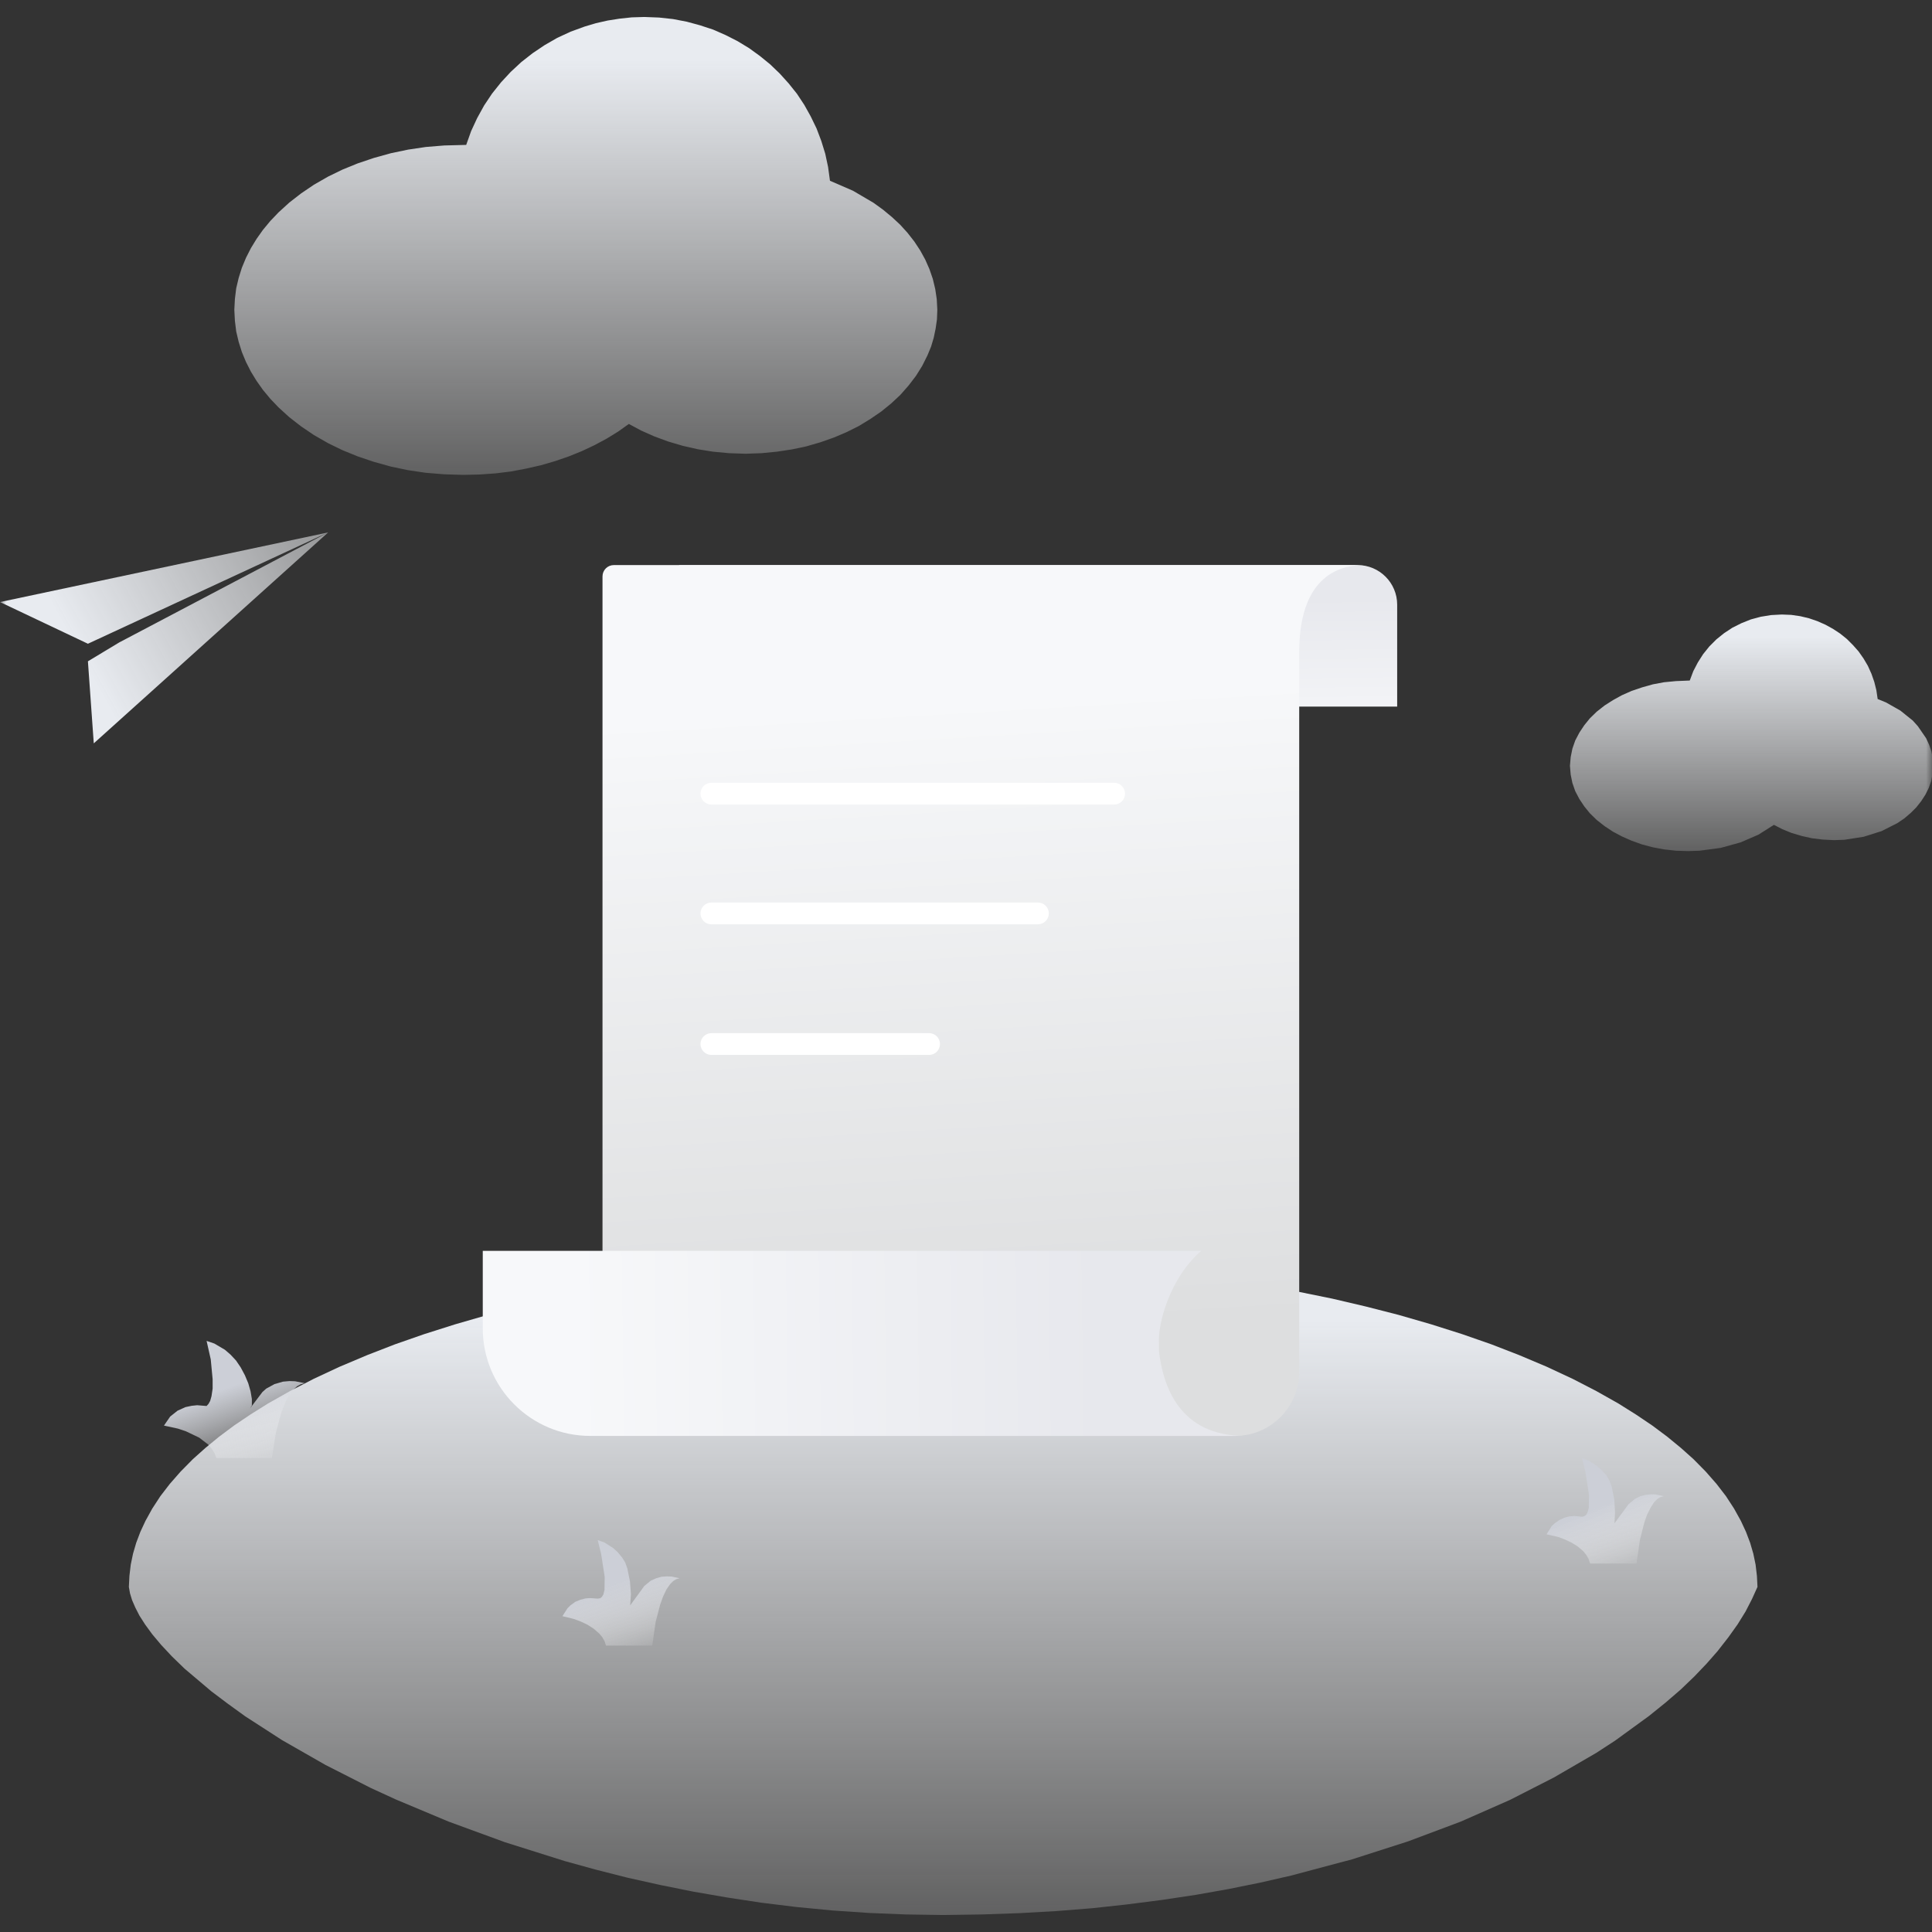 <svg width="160" height="160" viewBox="0 0 160 160" fill="none" xmlns="http://www.w3.org/2000/svg">
<rect x="0" y="0" width="160" height="160" fill="#333333" stroke="none"/>
<g id="&#230;&#154;&#130;&#230;&#151;&#160;&#229;&#156;&#176;&#229;&#157;&#128; 1" clip-path="url(#clip0_8084_41486)">
<g id="Clip path group">
<mask id="mask0_8084_41486" style="mask-type:luminance" maskUnits="userSpaceOnUse" x="0" y="0" width="160" height="160">
<g id="clip0_926_1113">
<path id="Vector" d="M0 0H160V160H0V0Z" fill="white"/>
</g>
</mask>
<g mask="url(#mask0_8084_41486)">
<g id="sillyvg_g_0">
<path id="Vector_2" d="M145.547 131.422L145.094 132.422L144.563 133.453L143.906 134.516L143.125 135.609L142.234 136.75L141.328 137.781L140.313 138.844L139.188 139.922L137.938 141L136.563 142.109L133.75 144.156L132.188 145.172L128.688 147.203L125.047 149.062L120.969 150.859L116.594 152.5L111.969 153.984L106.922 155.328L104.391 155.906L101.766 156.438L99.047 156.922L96.234 157.344L93.312 157.719L90.453 158.031L87.5 158.266L84.469 158.437L81.328 158.547L78.109 158.594L75 158.547L71.938 158.422L68.953 158.219L66.016 157.937L63.078 157.578L60.203 157.141L57.406 156.656L54.688 156.109L51.953 155.5L49.312 154.828L46.766 154.125L41.812 152.563L37.156 150.859L32.797 149.031L30.719 148.078L26.938 146.156L23.359 144.109L20.312 142.141L18.844 141.078L17.516 140.078L15.281 138.188L14.234 137.172L13.344 136.219L12.609 135.344L12.016 134.531L11.547 133.797L11.203 133.125L10.938 132.516L10.766 131.953L10.672 131.422L10.719 130.5L10.828 129.578L11.016 128.672L11.281 127.766L11.625 126.859L12.047 125.953L12.609 124.937L13.281 123.906L14.062 122.891L14.953 121.875L15.969 120.844L17 119.922L18.141 118.984L19.375 118.062L20.719 117.156L22.188 116.234L24.016 115.203L25.984 114.187L28.125 113.188L30.422 112.219L32.719 111.328L35.141 110.484L37.703 109.672L40.406 108.891L43.094 108.203L45.891 107.547L48.812 106.953L51.859 106.391L54.875 105.906L58 105.484L61.203 105.125L64.516 104.812L67.812 104.578L71.172 104.406L74.594 104.297L78.109 104.25L81.625 104.297L85.047 104.406L88.406 104.578L91.703 104.812L95.016 105.125L98.219 105.484L101.344 105.906L104.359 106.391L107.406 106.953L110.328 107.547L113.125 108.203L115.813 108.891L118.516 109.672L121.078 110.484L123.5 111.328L125.797 112.219L128.094 113.188L130.234 114.187L132.203 115.203L134.031 116.234L135.5 117.156L136.844 118.062L138.078 118.984L139.219 119.922L140.25 120.844L141.266 121.875L142.156 122.891L142.938 123.906L143.609 124.937L144.172 125.953L144.594 126.859L144.938 127.766L145.203 128.672L145.391 129.578L145.5 130.5L145.547 131.422Z" fill="url(#paint0_linear_8084_41486)"/>
<g id="Group 427319638">
<path id="Vector_3" fill-rule="evenodd" clip-rule="evenodd" d="M112.426 46.797C114.239 46.797 115.708 48.266 115.708 50.078V58.516H59.814V62.122H52.603C58.028 62.122 59.377 57.975 59.708 55.109V52.656C59.825 51.47 58.833 48.52 56.208 46.797H112.426Z" fill="url(#paint1_linear_8084_41486)"/>
<path id="Vector_4" fill-rule="evenodd" clip-rule="evenodd" d="M50.834 46.797C50.317 46.797 49.897 47.216 49.897 47.734V118.917H102.283C105.216 118.917 107.595 116.539 107.595 113.605V54.008V53.995C107.6 47.048 111.691 46.797 113.003 46.797H107.595H50.834Z" fill="url(#paint2_linear_8084_41486)"/>
<path id="Vector_5" fill-rule="evenodd" clip-rule="evenodd" d="M99.481 103.592H39.981V110.011C39.981 114.929 43.969 118.917 48.888 118.917H95.875H95.981H103.088C97.663 118.917 96.313 114.77 95.981 111.904V111.254C95.864 109.704 96.856 105.845 99.481 103.592Z" fill="url(#paint3_linear_8084_41486)"/>
<path id="Vector_6" d="M58.912 64.826H92.269C92.508 64.826 92.737 64.921 92.906 65.09C93.075 65.259 93.17 65.489 93.17 65.728C93.17 65.967 93.075 66.197 92.906 66.365C92.737 66.534 92.508 66.629 92.269 66.629H58.912C58.673 66.629 58.444 66.534 58.275 66.365C58.106 66.197 58.011 65.967 58.011 65.728C58.011 65.489 58.106 65.259 58.275 65.09C58.444 64.921 58.673 64.826 58.912 64.826Z" fill="white"/>
<path id="Vector_7" d="M58.912 74.744H85.958C86.197 74.744 86.426 74.84 86.595 75.008C86.765 75.177 86.859 75.407 86.859 75.646C86.859 75.885 86.765 76.115 86.595 76.283C86.426 76.452 86.197 76.547 85.958 76.547H58.912C58.673 76.547 58.444 76.452 58.275 76.283C58.106 76.115 58.011 75.885 58.011 75.646C58.011 75.407 58.106 75.177 58.275 75.008C58.444 74.84 58.673 74.744 58.912 74.744Z" fill="white"/>
<path id="Vector_8" d="M58.912 85.561H76.944C77.183 85.561 77.411 85.656 77.581 85.825C77.75 85.995 77.845 86.223 77.845 86.462C77.845 86.701 77.75 86.931 77.581 87.1C77.411 87.27 77.183 87.364 76.944 87.364H58.912C58.673 87.364 58.444 87.27 58.275 87.1C58.106 86.931 58.011 86.701 58.011 86.462C58.011 86.223 58.106 85.995 58.275 85.825C58.444 85.656 58.673 85.561 58.912 85.561Z" fill="white"/>
</g>
<path id="Vector_9" fill-rule="evenodd" clip-rule="evenodd" d="M68.734 14.969L68.578 13.828L68.344 12.734L68.016 11.672L67.625 10.641L67.141 9.641L66.609 8.688L66 7.766L65.312 6.906L64.578 6.094L63.781 5.328L62.938 4.641L62.031 3.984L61.078 3.406L60.094 2.906L59.062 2.453L57.969 2.094L56.875 1.797L55.734 1.578L54.578 1.453L53.359 1.406L52.312 1.438L51.297 1.547L50.312 1.703L49.344 1.922L48.406 2.203L47.25 2.625L46.141 3.141L45.109 3.734L44.109 4.406L43.172 5.141L42.297 5.953L41.5 6.812L40.75 7.75L40.094 8.734L39.516 9.781L39.016 10.859L38.609 12L36.797 12.047L35.266 12.172L33.797 12.391L32.375 12.688L30.969 13.078L29.625 13.531L28.359 14.047L27.172 14.625L26 15.297L24.938 16.016L23.953 16.781L23.062 17.594L22.391 18.297L21.781 19.031L21.25 19.781L20.781 20.547L20.375 21.344L20.031 22.172L19.766 23.016L19.562 23.875L19.453 24.766L19.406 25.656L19.453 26.562L19.562 27.453L19.766 28.312L20.031 29.156L20.375 29.984L20.781 30.781L21.25 31.547L21.781 32.297L22.391 33.031L23.062 33.734L23.953 34.547L24.938 35.312L26 36.031L27.172 36.703L28.359 37.281L29.625 37.797L30.969 38.25L32.375 38.641L33.797 38.938L35.266 39.156L36.797 39.281L38.375 39.328L39.719 39.297L41.047 39.203L42.312 39.047L43.547 38.812L44.797 38.531L45.969 38.188L47.109 37.797L48.188 37.359L49.25 36.859L50.266 36.312L51.203 35.734L52.078 35.109L53.094 35.656L54.188 36.141L55.328 36.562L56.547 36.922L57.781 37.203L59.047 37.406L60.375 37.531L61.75 37.578L63.062 37.531L64.344 37.406L65.578 37.219L66.766 36.969L67.953 36.625L69.062 36.234L70.125 35.781L71.125 35.281L72.094 34.688L72.984 34.078L73.812 33.406L74.562 32.703L75.25 31.922L75.859 31.125L76.375 30.297L76.812 29.422L77.109 28.703L77.328 27.969L77.484 27.219L77.594 26.453L77.625 25.656L77.578 24.781L77.453 23.938L77.25 23.094L76.969 22.281L76.625 21.5L76.203 20.734L75.719 20L75.156 19.281L74.547 18.609L73.875 17.984L73.141 17.375L72.344 16.797L70.641 15.797L68.734 14.969Z" fill="url(#paint4_linear_8084_41486)"/>
<path id="Vector_10" fill-rule="evenodd" clip-rule="evenodd" d="M155.5 57.891L155.391 57.156L155.219 56.469L154.984 55.797L154.688 55.141L154.328 54.531L153.922 53.953L153.453 53.422L152.953 52.922L152.391 52.469L151.797 52.078L151.172 51.734L150.5 51.438L149.813 51.203L149.094 51.031L148.344 50.922L147.563 50.891L146.672 50.938L145.813 51.078L145 51.297L144.219 51.609L143.469 51.984L142.781 52.438L142.141 52.953L141.563 53.531L141.047 54.172L140.609 54.859L140.234 55.578L139.938 56.359L138.797 56.406L137.813 56.5L136.891 56.672L136 56.922L135.125 57.219L134.312 57.578L133.578 57.984L132.891 58.422L132.234 58.938L131.672 59.484L131.203 60.062L130.797 60.672L130.453 61.328L130.219 62L130.078 62.703L130.016 63.422L130.078 64.156L130.219 64.844L130.453 65.516L130.797 66.172L131.203 66.781L131.672 67.359L132.234 67.906L132.891 68.422L133.578 68.875L134.312 69.266L135.125 69.625L136 69.938L136.891 70.172L137.813 70.344L138.797 70.453L139.813 70.484L140.75 70.453L142.5 70.219L144.141 69.766L145.625 69.125L146.906 68.312L147.609 68.672L148.375 68.984L149.219 69.234L150.063 69.422L150.953 69.531L151.891 69.578L152.75 69.547L154.344 69.297L155.828 68.828L157.125 68.172L157.703 67.781L158.234 67.328L158.703 66.859L159.109 66.344L159.453 65.812L159.734 65.25L159.938 64.672L160.047 64.062L160.094 63.422L160.063 62.828L159.953 62.234L159.766 61.688L159.516 61.141L158.828 60.141L158.406 59.672L157.375 58.844L156.188 58.172L155.5 57.891Z" fill="url(#paint5_linear_8084_41486)"/>
<path id="Vector_11" d="M17.922 120.75L17.766 120.344L17.531 119.969L17.234 119.625L16.5 119.062L15.391 118.531L14.734 118.312L13.578 118.062L14.094 117.312L14.703 116.828L15.359 116.531L15.875 116.422L16.328 116.375L17.109 116.438L17.266 116.266L17.406 116.016L17.516 115.625L17.609 115V114.219L17.453 112.578L17.109 111.047L17.75 111.266L18.625 111.781L19.078 112.172L19.547 112.672L19.938 113.25L20.281 113.891L20.562 114.562L20.75 115.219L20.859 115.859V116.391L20.703 116.641L21.734 115.281L22.047 115L22.734 114.625L23.438 114.422L23.969 114.375L24.438 114.391L25.234 114.547L24.906 114.641L24.594 114.812L24.297 115.094L23.797 115.797L23.578 116.266L23.297 116.984L22.859 118.594L22.516 120.75H17.922Z" fill="url(#paint6_linear_8084_41486)"/>
<path id="Vector_12" d="M131.687 129.484L131.562 129.109L131.375 128.781L131.125 128.469L130.672 128.078L130.141 127.75L129.578 127.484L129.031 127.281L128.078 127.063L128.5 126.391L128.75 126.156L129.156 125.875L129.562 125.688L129.984 125.578L130.375 125.547L131.016 125.609L131.203 125.562L131.359 125.453L131.469 125.25L131.578 124.891L131.594 123.797L131.297 121.875L131.016 120.75L131.547 120.953L132.281 121.422L132.656 121.766L133.047 122.203L133.281 122.609L133.469 123.094L133.687 124.172L133.75 125.25L133.703 126.156L134.875 124.563L135.406 124.125L135.844 123.906L136.281 123.797L136.734 123.75L137.125 123.766L137.781 123.906L137.516 123.984L137.25 124.141L137 124.391L136.703 124.844L136.406 125.438L136.172 126.094L135.812 127.531L135.531 129.484H131.687Z" fill="url(#paint7_linear_8084_41486)"/>
<path id="Vector_13" d="M50.188 136.281L50.062 135.906L49.875 135.578L49.609 135.266L49.156 134.875L48.641 134.547L48.078 134.281L47.531 134.078L46.578 133.844L47 133.188L47.234 132.953L47.641 132.656L48.062 132.484L48.484 132.375L48.859 132.344L49.5 132.391L49.703 132.359L49.844 132.25L49.969 132.047L50.062 131.672L50.078 130.594L49.781 128.672L49.5 127.547L50.047 127.734L50.781 128.203L51.156 128.547L51.531 129L51.781 129.406L51.953 129.891L52.172 130.969L52.25 132.031L52.188 132.953L53.359 131.344L53.891 130.906L54.344 130.703L54.781 130.578L55.219 130.547L55.625 130.562L56.281 130.703L56 130.781L55.75 130.938L55.5 131.187L55.188 131.641L54.906 132.234L54.672 132.891L54.297 134.328L54.016 136.281H50.188Z" fill="url(#paint8_linear_8084_41486)"/>
<path id="Vector_14" fill-rule="evenodd" clip-rule="evenodd" d="M27.172 44.094L0 49.859L7.281 53.312L27.172 44.094ZM9.875 53.203L7.281 54.766L7.766 61.562L27.172 44.094L9.875 53.203Z" fill="url(#paint9_linear_8084_41486)"/>
</g>
</g>
</g>
</g>
<defs>
<linearGradient id="paint0_linear_8084_41486" x1="77.713" y1="109.37" x2="77.713" y2="173.488" gradientUnits="userSpaceOnUse">
<stop stop-color="#E8EBF0"/>
<stop offset="1" stop-color="white" stop-opacity="0"/>
</linearGradient>
<linearGradient id="paint1_linear_8084_41486" x1="111" y1="49.5" x2="111.158" y2="61.998" gradientUnits="userSpaceOnUse">
<stop stop-color="#E7E8ED"/>
<stop offset="1" stop-color="#F7F8FA"/>
</linearGradient>
<linearGradient id="paint2_linear_8084_41486" x1="81" y1="110.5" x2="77.885" y2="58.185" gradientUnits="userSpaceOnUse">
<stop stop-color="#DDDEDF"/>
<stop offset="1" stop-color="#F7F8FA"/>
</linearGradient>
<linearGradient id="paint3_linear_8084_41486" x1="91" y1="111" x2="47.507" y2="111.55" gradientUnits="userSpaceOnUse">
<stop stop-color="#E7E8ED"/>
<stop offset="1" stop-color="#F7F8FA"/>
</linearGradient>
<linearGradient id="paint4_linear_8084_41486" x1="48.345" y1="4.979" x2="48.345" y2="49.721" gradientUnits="userSpaceOnUse">
<stop stop-color="#E8EBF0"/>
<stop offset="1" stop-color="white" stop-opacity="0"/>
</linearGradient>
<linearGradient id="paint5_linear_8084_41486" x1="144.966" y1="52.737" x2="144.966" y2="75.854" gradientUnits="userSpaceOnUse">
<stop stop-color="#E8EBF0"/>
<stop offset="1" stop-color="white" stop-opacity="0"/>
</linearGradient>
<linearGradient id="paint6_linear_8084_41486" x1="18.091" y1="115.173" x2="20.544" y2="122.293" gradientUnits="userSpaceOnUse">
<stop stop-color="#CCCFD7"/>
<stop offset="1" stop-color="white" stop-opacity="0"/>
</linearGradient>
<linearGradient id="paint7_linear_8084_41486" x1="131.778" y1="125.061" x2="134.149" y2="130.759" gradientUnits="userSpaceOnUse">
<stop stop-color="#CCCFD7"/>
<stop offset="1" stop-color="white" stop-opacity="0"/>
</linearGradient>
<linearGradient id="paint8_linear_8084_41486" x1="50.335" y1="131.261" x2="52.68" y2="137.557" gradientUnits="userSpaceOnUse">
<stop stop-color="#CCCFD7"/>
<stop offset="1" stop-color="white" stop-opacity="0"/>
</linearGradient>
<linearGradient id="paint9_linear_8084_41486" x1="6.587" y1="54.196" x2="55.316" y2="27.356" gradientUnits="userSpaceOnUse">
<stop stop-color="#E8EBF0"/>
<stop offset="0.847" stop-color="white" stop-opacity="0"/>
</linearGradient>
<clipPath id="clip0_8084_41486">
<rect width="160" height="160" fill="white"/>
</clipPath>
</defs>
</svg>
